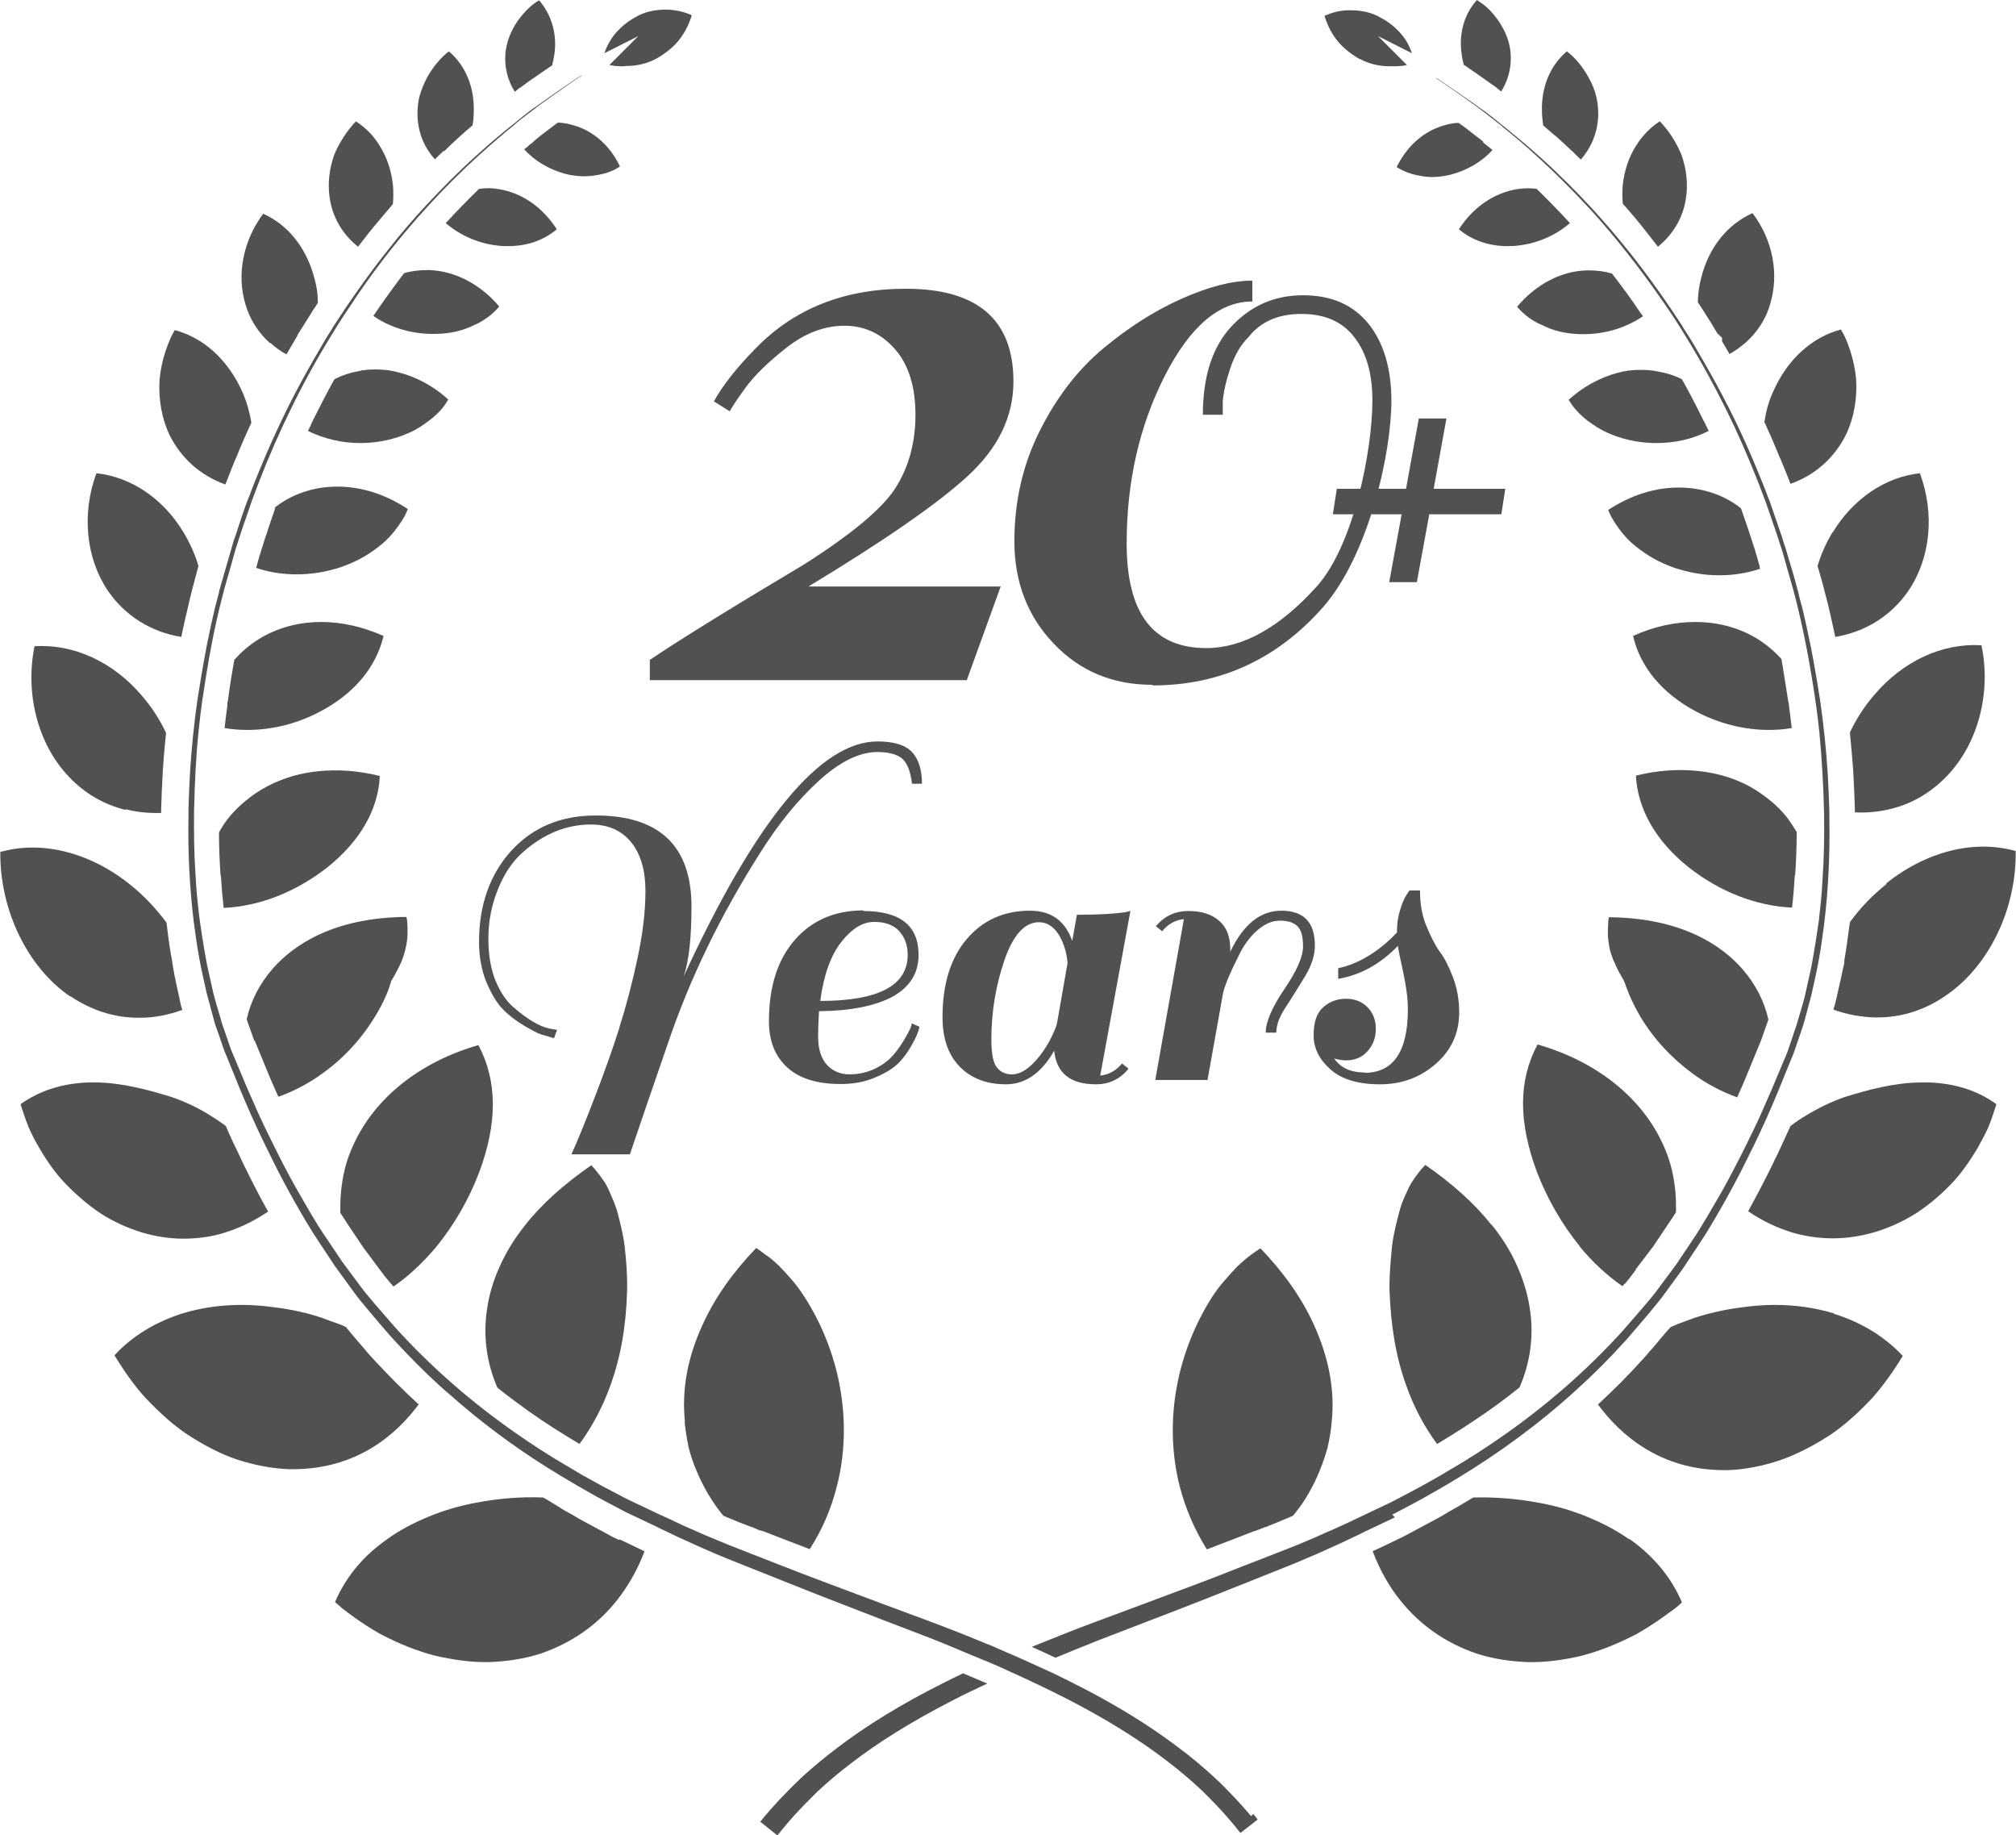 <?xml version="1.0" encoding="UTF-8"?><svg id="Layer_2" xmlns="http://www.w3.org/2000/svg" viewBox="0 0 64.81 58.98"><defs><style>.cls-1,.cls-2{fill:#515151;}.cls-2{stroke:#515151;stroke-miterlimit:10;stroke-width:.5px;}</style></defs><g id="shipping"><g><path class="cls-1" d="M47.07,2.09c.29,.2,.64,.44,1.03,.72,0,0,.01,0,.02,.02l.03,.02,.02,.02s.06,.05,.09,.07c.24-.38,.34-.81,.3-1.26-.03-.35-.17-.69-.4-1.03-.11-.15-.23-.3-.38-.43-.08-.07-.18-.14-.3-.22-.41,.45-.59,1.09-.49,1.74,.01,.12,.04,.23,.07,.35Z"/><path class="cls-1" d="M50,4.36c.19,.17,.36,.33,.53,.49h.01c.09,.1,.19,.19,.28,.28,.27-.31,.54-.78,.56-1.43,0-.23-.02-.44-.07-.62-.05-.2-.13-.4-.24-.59-.19-.34-.42-.63-.7-.84-.53,.45-.82,1.14-.8,1.91,0,.16,.02,.32,.04,.47,.14,.12,.26,.23,.38,.33Z"/><path class="cls-1" d="M52.95,7.48l.03,.04c.11,.14,.22,.28,.32,.41,.49-.4,.81-.94,.9-1.56,.07-.45,.02-.94-.15-1.41-.16-.38-.39-.75-.69-1.06-.3,.19-.55,.45-.75,.76-.24,.37-.39,.81-.44,1.27-.02,.21-.02,.42,0,.62,.27,.3,.53,.61,.77,.92Z"/><path class="cls-1" d="M54.79,10.03c.04,.07,.09,.14,.13,.21,.08,.12,.18,.29,.28,.46l.16,.16v.11c.08,.13,.16,.27,.24,.41,.19-.11,.36-.23,.52-.37,.38-.34,.66-.77,.79-1.25,.29-.96,.08-2.05-.57-2.91-.81,.36-1.41,1.11-1.65,2.08-.07,.25-.1,.52-.11,.78,.05,.08,.1,.15,.15,.23l.05,.08Z"/><path class="cls-1" d="M56.73,13.58c.17,.37,.33,.74,.48,1.11,0,.02,.02,.04,.03,.06l.04,.1c.09,.21,.18,.44,.28,.7,.8-.28,1.43-.85,1.8-1.61,.24-.52,.35-1.13,.31-1.76-.03-.3-.09-.61-.19-.91-.05-.15-.1-.3-.17-.44-.04-.08-.08-.16-.13-.24-.45,.12-.87,.35-1.23,.67-.4,.35-.73,.82-.97,1.38-.13,.29-.21,.6-.26,.93Z"/><path class="cls-1" d="M58.91,17.11c-.21,.35-.37,.71-.48,1.08,.04,.14,.09,.3,.13,.45,.03,.1,.06,.22,.09,.34l.13,.5c.08,.34,.15,.67,.22,.99,.97-.16,1.8-.68,2.35-1.48,.72-1.06,.85-2.49,.37-3.78-1.11,.12-2.15,.82-2.8,1.9Z"/><path class="cls-1" d="M60.24,22.35c-.31,.36-.57,.77-.77,1.19,.04,.42,.08,.85,.11,1.27v.03c.02,.37,.04,.76,.05,1.18,0,.03,0,.06,0,.09,.39,.02,.78-.02,1.15-.11,.7-.17,1.3-.53,1.81-1.06,1-1.04,1.43-2.67,1.11-4.2-1.27-.08-2.54,.52-3.45,1.6Z"/><path class="cls-1" d="M60.65,28.41c-.45,.36-.85,.77-1.18,1.23h0s-.01,.09-.02,.14c-.05,.39-.1,.75-.16,1.1v.07c-.06,.24-.1,.49-.16,.72l-.1,.45c-.03,.13-.06,.23-.09,.33,.45,.16,.9,.24,1.34,.25,.02,0,.05,0,.07,0,.78,0,1.52-.23,2.2-.7,1.39-.94,2.28-2.79,2.25-4.65-.34-.09-.69-.14-1.04-.14-1.06,0-2.17,.42-3.12,1.18Z"/><path class="cls-1" d="M61.77,34.79c-.85,0-1.73,.24-2.47,.47-.43,.15-.84,.35-1.22,.58-.19,.11-.36,.23-.52,.35-.14,.3-.27,.6-.41,.89-.02,.05-.05,.1-.07,.14l-.03,.06-.05,.11c-.2,.41-.45,.9-.72,1.39h0c-.03,.05-.05,.1-.08,.15,.45,.31,.94,.54,1.44,.69,.42,.12,.85,.18,1.28,.18h0c.45,0,.91-.07,1.35-.2,.47-.14,.92-.35,1.32-.6,.4-.26,.77-.57,1.12-.93,.31-.32,.57-.68,.87-1.18,.13-.23,.24-.44,.34-.66,.1-.24,.18-.49,.26-.74-.6-.44-1.33-.67-2.17-.7-.07,0-.14,0-.21,0Z"/><path class="cls-1" d="M58.95,42.21c-.6-.18-1.24-.27-1.9-.27-.35,0-.71,.03-1.07,.08-.55,.07-1.06,.19-1.52,.34-.11,.04-.22,.08-.35,.13h0c-.12,.04-.24,.09-.35,.14-.02,0-.04,.02-.06,.03-.03,.03-.05,.06-.08,.09l-.02,.02c-.11,.13-.22,.25-.32,.38-.09,.11-.19,.22-.28,.32h0c-.06,.08-.13,.15-.2,.23-.46,.51-.94,.99-1.43,1.44,.74,1,2.02,2.11,4.06,2.11h0s.09,0,.13,0c.54-.02,1.1-.13,1.67-.32,.51-.18,1.03-.44,1.59-.8,.45-.3,.9-.7,1.38-1.21,.34-.39,.66-.83,.97-1.34-.58-.62-1.33-1.08-2.2-1.35Z"/><path class="cls-1" d="M52.37,49.47c-.37-.26-.79-.49-1.32-.71-.48-.2-.99-.35-1.52-.45-.73-.14-1.46-.2-2.17-.18,0,0,0,0,0,0-.03,.02-.07,.04-.1,.06l-.37,.22c-.1,.06-.19,.11-.28,.16h-.01s-.07,.05-.11,.07l-.15,.09-.24,.13-.99,.53-.21,.1c-.25,.12-.49,.24-.74,.35-.01,0-.02,.01-.03,.02,.22,.58,.51,1.11,.89,1.58,.63,.79,1.46,1.37,2.46,1.71,.5,.16,1.06,.25,1.65,.27,.5,.01,1.07-.05,1.74-.21,.56-.15,1.14-.38,1.74-.69,.28-.16,.56-.34,.83-.53,.13-.1,.27-.19,.4-.29,.08-.06,.16-.13,.23-.2-.34-.8-.91-1.49-1.69-2.04Z"/><path class="cls-1" d="M47.68,4.55c-.09-.07-.17-.14-.26-.2h0c-.17-.14-.34-.27-.53-.4-.17,0-.34,.04-.5,.09-.64,.19-1.17,.67-1.49,1.33,.2,.13,.44,.22,.69,.27h.01c.14,.03,.29,.05,.44,.05h0c.2,0,.4-.03,.61-.08,.52-.14,.99-.41,1.33-.79-.07-.06-.14-.11-.2-.16l-.1-.08Z"/><path class="cls-1" d="M49.4,6.07c-.22-.03-.43-.02-.64,.01-.75,.13-1.41,.59-1.86,1.29,.42,.35,.96,.54,1.55,.54h0c.12,0,.24,0,.37-.02,.61-.07,1.2-.33,1.65-.72-.35-.38-.71-.75-1.07-1.1Z"/><path class="cls-1" d="M52.81,10.15s-.06-.08-.09-.12h0c-.28-.42-.58-.83-.9-1.24-.24-.07-.49-.1-.75-.1h-.03c-.83,.01-1.66,.44-2.27,1.17,.22,.25,.47,.44,.76,.57h.01c.37,.2,.8,.3,1.28,.31,.03,0,.06,0,.09,0,.69,0,1.35-.2,1.9-.57,0,0,0,0,0,0h0Z"/><path class="cls-1" d="M54.77,13.53c-.22-.45-.45-.9-.7-1.34-.25-.13-.53-.21-.82-.26h-.02s-.06-.01-.09-.02c-.26-.03-.53-.03-.79,0-.26,.04-.51,.11-.76,.21-.42,.17-.81,.41-1.16,.73,.08,.13,.16,.25,.26,.35,.13,.15,.29,.29,.5,.43,.18,.13,.4,.25,.63,.34,.22,.09,.47,.16,.74,.21,.23,.04,.46,.06,.69,.06,.6,0,1.17-.13,1.68-.39-.05-.1-.1-.21-.15-.31h0Z"/><path class="cls-1" d="M56.56,18.17c-.03-.11-.06-.21-.09-.32,0-.02-.01-.04-.02-.06-.01-.04-.02-.07-.03-.11l-.19-.58s-.03-.1-.05-.15c-.06-.17-.12-.35-.2-.58l-.02-.04c-.32-.25-.68-.43-1.05-.53-.31-.09-.63-.13-.95-.13-.77,0-1.54,.25-2.26,.72,.06,.16,.14,.3,.24,.45,.12,.18,.28,.39,.47,.57,.38,.34,.79,.6,1.26,.78,.05,.02,.11,.04,.16,.06,.48,.16,.96,.24,1.45,.24h0c.45,0,.89-.07,1.3-.21,0-.01,0-.03-.01-.04v-.05Z"/><path class="cls-1" d="M57.27,21.18c-.32-.35-.69-.63-1.11-.83-.51-.24-1.07-.36-1.66-.36-.66,0-1.35,.15-2,.45,.23,1,.93,1.84,2.01,2.42,.73,.39,1.55,.6,2.36,.6,.25,0,.49-.02,.73-.06-.03-.28-.06-.51-.09-.73v-.02s0-.04-.01-.06l-.02-.08v-.02c-.07-.45-.14-.89-.21-1.31Z"/><path class="cls-1" d="M57.71,28.14h0c.03-.44,.05-.91,.05-1.4-.09-.15-.19-.3-.29-.44-.21-.27-.48-.53-.81-.76-.57-.42-1.29-.68-2.07-.76-.64-.07-1.32-.02-2,.15,.06,1.08,.64,2.1,1.69,2.94,1,.79,2.18,1.25,3.33,1.3,.04-.34,.07-.69,.09-1.04Z"/><path class="cls-1" d="M55.85,35.26c.09-.2,.19-.42,.29-.67l.47-1.14,.18-.51c.02-.06,.04-.11,.06-.17-.13-.59-.42-1.15-.84-1.63-.66-.75-1.94-1.64-4.29-1.66-.01,.06-.02,.11-.02,.17,0,.06,0,.13-.01,.19v.02c0,.05,0,.11,0,.18,0,.1,.02,.22,.04,.36,.02,.12,.05,.24,.1,.36,.02,.07,.05,.14,.08,.19,.02,.06,.05,.12,.08,.18,.04,.08,.09,.17,.14,.26,.03,.04,.05,.09,.08,.14v.02s.02,.03,.02,.03c.12,.36,.29,.73,.5,1.09,.44,.73,1.01,1.34,1.69,1.84,.45,.33,.93,.58,1.43,.76Z"/><path class="cls-1" d="M50.79,40.07c.42,.51,.88,.93,1.37,1.27,.02-.03,.04-.05,.07-.08h.01c.13-.16,.25-.31,.35-.45v-.02s.55-.72,.55-.72l.51-.76c.07-.1,.14-.21,.23-.35,0-.06,0-.11,0-.16,0-.23-.01-.46-.04-.68-.06-.48-.18-.91-.37-1.32-.68-1.52-2.15-2.69-4.04-3.23-.62,1.15-.62,2.49-.02,4.1,.34,.88,.81,1.69,1.38,2.39Z"/><path class="cls-1" d="M47.95,39.37c-.54-.68-1.25-1.32-2.13-1.93-.17,.17-.3,.36-.43,.55-.08,.13-.15,.28-.21,.42h0c-.07,.15-.13,.3-.18,.48-.1,.38-.2,.75-.25,1.17-.04,.43-.09,.91-.08,1.41,.04,1.15,.21,2.15,.53,3.04,.25,.71,.59,1.35,1,1.9,.55-.33,1.08-.67,1.57-1.01,.36-.25,.72-.52,1.08-.81,.34-.78,.46-1.63,.34-2.46-.06-.47-.2-.96-.43-1.47-.2-.45-.47-.88-.8-1.29Z"/><path class="cls-1" d="M38.79,49.8c.5-.19,1.01-.39,1.53-.59h.03s.03-.02,.04-.02c.09-.03,.18-.07,.28-.11h.03c.12-.06,.24-.1,.36-.15,.16-.07,.33-.14,.5-.21,.02-.02,.04-.04,.06-.07,.33-.4,.59-.86,.8-1.37,.12-.3,.2-.53,.26-.76,.06-.27,.11-.55,.13-.81,.11-1.02-.09-2.07-.57-3.13-.39-.86-.97-1.68-1.72-2.46-.09,.06-.18,.12-.29,.2h0c-.15,.11-.3,.24-.45,.38-.28,.3-.58,.62-.81,.98-.55,.86-.94,1.84-1.13,2.84-.21,1.1-.18,2.23,.09,3.27,.19,.72,.48,1.39,.87,2.01Z"/><path class="cls-1" d="M30.98,53.77c-.22,.11-.44,.21-.65,.32-1.36,.68-2.5,1.39-3.38,2.06-.44,.33-.82,.65-1.14,.94-.32,.3-.57,.56-.78,.78-.2,.22-.35,.39-.45,.51-.07,.09-.12,.15-.14,.17h0s.55,.44,.55,.44c0,0,.05-.06,.14-.17,.09-.11,.23-.28,.42-.49,.19-.21,.44-.46,.72-.74,.3-.28,.66-.59,1.08-.91,.84-.65,1.93-1.34,3.26-2.02,.36-.19,.74-.37,1.13-.55-.11-.05-.22-.09-.33-.14-.15-.06-.3-.13-.45-.19Z"/><path class="cls-1" d="M44.76,48.68l.19-.1,.38-.2,.39-.21,.23-.13h0s0,0,0,0l.14-.08c.13-.07,.25-.14,.38-.22l.37-.22c1.34-.81,2.66-1.77,3.87-2.88,0,0,0,0,0,0,.52-.47,1.02-.97,1.49-1.49,0,0,0,0,0,0,.06-.06,.12-.13,.17-.19,.2-.23,.4-.47,.6-.7,.18-.23,.4-.47,.58-.73l.54-.74,.51-.77c.29-.43,.55-.88,.8-1.32,0,0,0,0,0,0,.05-.09,.1-.18,.15-.27,.25-.45,.48-.9,.7-1.35h0s0,0,0,0c.05-.1,.1-.2,.15-.3,.27-.56,.52-1.12,.76-1.7l.35-.86,.09-.22,.05-.12,.04-.11,.15-.44c.05-.15,.1-.28,.15-.45l.12-.44s0,0,0-.01h0c.04-.15,.08-.28,.12-.44l.1-.45c.05-.23,.1-.46,.14-.69h0c.07-.38,.12-.75,.17-1.13,.14-1.14,.19-2.28,.17-3.4,0,0,0,0,0,0,0-.08,0-.15,0-.23-.01-.39-.03-.79-.05-1.18,0,0,0,0,0,0h0c-.05-.8-.13-1.58-.24-2.35-.09-.59-.19-1.17-.3-1.74,0,0,0,0,0,0-.08-.4-.17-.81-.26-1.2,0,0,0,0,0,0,0,0,0,0,0,0h0s-.11-.41-.11-.41c-.02-.11-.05-.21-.08-.32-.11-.44-.25-.85-.37-1.28-.04-.11-.08-.22-.11-.34-.14-.4-.27-.8-.41-1.19,0-.01-.01-.03-.02-.04h0c-.12-.33-.25-.65-.38-.96,0,0,0,0,0,0h0s0,0,0,0c0,0,0,0,0,0-.45-1.1-.96-2.13-1.5-3.09h0c-.14-.25-.28-.49-.42-.73,0,0,0,0,0,0,0,0,0,0,0,0,0,0,0,0,0,0-.1-.18-.21-.35-.32-.53-.06-.09-.12-.18-.17-.27-.42-.65-.85-1.26-1.28-1.83h0c-.14-.19-.28-.36-.42-.54h0s0,0,0,0c0,0,0,0,0,0h0c-.39-.49-.79-.95-1.18-1.38-.26-.28-.52-.55-.77-.8,0,0,0,0,0,0-.14-.13-.28-.27-.41-.4,0,0,0,0,0,0t0,0c-.17-.16-.34-.32-.51-.47-.41-.37-.8-.69-1.16-.98-.02-.02-.04-.03-.05-.04-.11-.09-.21-.17-.31-.25,0,0,0,0,0,0-.1-.08-.21-.16-.3-.23,0,0,0,0-.01,0,0,0,0,0,0,0-.54-.4-1.01-.7-1.35-.94-.05-.03-.09-.06-.14-.08h-.02s.1,.06,.15,.09c.4,.28,.98,.66,1.65,1.19,.09,.07,.18,.14,.28,.22,.03,.02,.06,.05,.09,.08,.36,.28,.74,.61,1.13,.97,.54,.49,1.11,1.06,1.7,1.7,.75,.83,1.52,1.79,2.27,2.88,.03,.05,.07,.09,.1,.14,.18,.26,.35,.52,.52,.79,.05,.08,.09,.15,.14,.23,.47,.76,.92,1.58,1.35,2.45,.08,.16,.15,.32,.23,.48,0,0,0,0,0,0,.36,.78,.7,1.59,1.01,2.44,.07,.2,.14,.4,.21,.61,.01,.05,.03,.09,.05,.14,.04,.11,.07,.22,.11,.33,.03,.09,.06,.18,.09,.28h0c.02,.06,.04,.12,.06,.18,.05,.19,.11,.38,.16,.57h0c.06,.21,.12,.42,.18,.63,.01,.04,.02,.07,.03,.11,0,.03,.01,.06,.02,.08l.05,.19c.26,1.04,.46,2.11,.62,3.21h0s.01,.09,.02,.13c.04,.3,.08,.61,.11,.91h0c.08,.85,.13,1.72,.15,2.59,.01,.71,0,1.42-.05,2.13h0c-.02,.41-.06,.82-.11,1.23,0,.08-.02,.15-.03,.23-.04,.3-.09,.6-.14,.9l-.08,.45-.1,.45-.1,.45c-.03,.14-.08,.29-.12,.44l-.13,.44c-.03,.13-.1,.28-.14,.43l-.15,.44-.04,.11-.04,.1-.09,.21-.13,.31-.23,.55c-.12,.27-.24,.55-.36,.82-.13,.29-.27,.57-.41,.86-.27,.55-.56,1.11-.85,1.63-.32,.54-.61,1.07-.95,1.57l-.51,.76-.03,.04h0l-.52,.7c-.17,.24-.36,.45-.56,.69h0s-.01,0-.01,.01c-.2,.23-.39,.45-.59,.68-1.18,1.3-2.48,2.42-3.87,3.39h0c-.53,.37-1.07,.72-1.62,1.04l-.12,.07h0s-.25,.15-.25,.15c-.12,.07-.25,.14-.37,.21l-.38,.21-.17,.09-.19,.1-.38,.2-.18,.09-.19,.09c-.25,.12-.51,.24-.76,.36-.25,.12-.5,.24-.75,.35-.25,.11-.5,.22-.75,.33-.25,.11-.5,.21-.75,.31-.24,.09-.46,.18-.69,.27h0s-.04,.01-.05,.02c-.54,.21-1.07,.41-1.59,.62h0c-.44,.17-.87,.33-1.3,.49-.94,.35-1.84,.69-2.71,1.01-.67,.25-1.31,.51-1.93,.76,.1,.05,.21,.09,.31,.14,.15,.07,.3,.14,.45,.21,.45-.19,.91-.37,1.38-.56,.86-.33,1.77-.68,2.7-1.04,.94-.36,1.89-.75,2.88-1.14,.25-.1,.5-.2,.75-.3,.25-.11,.5-.21,.75-.32,.25-.11,.5-.23,.75-.34,.2-.09,.39-.19,.59-.28h0c.05-.03,.11-.05,.16-.08,.25-.12,.51-.24,.76-.36l.19-.09Z"/><path class="cls-1" d="M43.71,1.89c.29,.16,.62,.24,.97,.24h.01s.07,0,.11,0c.08,0,.16,0,.24-.01,.06,0,.13-.02,.19-.03l-.57-.57-.36-.36h0s1.09,.55,1.09,.55c-.05-.15-.12-.3-.21-.44-.07-.1-.14-.19-.22-.27h0c-.17-.18-.36-.32-.57-.43h0c-.27-.16-.6-.24-.96-.24-.02,0-.05,0-.07,0-.27,0-.54,.07-.78,.18,.08,.27,.2,.51,.36,.73,.18,.25,.43,.46,.77,.66Z"/><path class="cls-1" d="M16.64,2.87l.06-.04s.01,0,.02-.01c.39-.29,.74-.52,1.03-.72,.03-.11,.05-.23,.07-.34,.1-.66-.09-1.29-.49-1.75-.12,.07-.21,.14-.3,.22-.14,.13-.27,.28-.38,.43-.23,.33-.36,.68-.4,1.03-.04,.45,.06,.88,.3,1.26,.03-.02,.06-.05,.09-.07Z"/><path class="cls-1" d="M14.27,4.86h.01c.16-.16,.33-.32,.53-.5,.11-.1,.24-.21,.38-.33,.03-.15,.04-.31,.04-.47,.02-.77-.27-1.46-.8-1.91-.27,.21-.51,.5-.7,.84-.1,.19-.18,.39-.24,.59-.05,.18-.07,.39-.07,.62,.02,.65,.28,1.11,.56,1.42,.09-.09,.19-.18,.28-.27Z"/><path class="cls-1" d="M11.51,7.93c.1-.13,.21-.27,.32-.41l.03-.04c.25-.31,.51-.61,.77-.92,.02-.21,.02-.42,0-.63-.05-.46-.2-.9-.44-1.27-.19-.31-.45-.57-.75-.76-.29,.31-.53,.68-.69,1.06-.17,.47-.22,.96-.15,1.41,.09,.61,.41,1.16,.9,1.55Z"/><path class="cls-1" d="M8.69,11.02c.16,.14,.33,.27,.52,.37,.13-.22,.24-.42,.35-.6v-.02c.12-.19,.24-.38,.33-.52,.04-.07,.09-.14,.13-.21l.05-.08c.05-.07,.1-.15,.15-.23,0-.27-.04-.53-.11-.78-.25-.97-.84-1.72-1.65-2.08-.64,.86-.86,1.95-.57,2.91,.14,.48,.41,.91,.79,1.25Z"/><path class="cls-1" d="M7.25,15.56c.1-.26,.19-.49,.28-.71l.04-.09s.02-.05,.03-.07c.15-.37,.31-.74,.48-1.1-.05-.33-.14-.64-.26-.93-.24-.56-.57-1.02-.97-1.38-.36-.32-.78-.55-1.23-.67-.05,.08-.09,.16-.13,.24-.06,.14-.12,.29-.17,.44-.1,.3-.16,.6-.19,.91-.04,.63,.07,1.24,.31,1.76,.37,.76,1,1.32,1.8,1.61Z"/><path class="cls-1" d="M5.83,20.47c.06-.32,.14-.65,.22-.99h0s.07-.3,.07-.3h0s.05-.2,.05-.2c.03-.12,.06-.23,.09-.34,.04-.15,.08-.3,.12-.45-.11-.37-.27-.73-.48-1.08-.65-1.08-1.68-1.78-2.8-1.9-.48,1.29-.34,2.73,.37,3.78,.55,.8,1.38,1.32,2.35,1.48Z"/><path class="cls-1" d="M4.04,26.01c.31,.08,.63,.12,.96,.12h0c.06,0,.12,0,.18,0,0-.03,0-.06,0-.09,.01-.42,.03-.81,.05-1.18v-.03c.03-.43,.06-.85,.11-1.27-.2-.43-.46-.83-.77-1.19-.92-1.09-2.19-1.68-3.46-1.6-.31,1.53,.11,3.16,1.11,4.2,.5,.53,1.11,.88,1.81,1.06Z"/><path class="cls-1" d="M2.25,32.01c.68,.46,1.42,.7,2.2,.7h0s.05,0,.07,0c.44,0,.89-.09,1.34-.25-.03-.1-.06-.2-.08-.32h0s-.1-.46-.1-.46c-.05-.23-.1-.47-.14-.72v-.04c-.07-.35-.12-.72-.17-1.13,0-.05-.01-.09-.02-.14-.34-.46-.73-.87-1.18-1.23-.95-.76-2.06-1.18-3.12-1.18-.36,0-.7,.05-1.04,.14-.02,1.86,.87,3.71,2.25,4.65Z"/><path class="cls-1" d="M7.18,39.63c.5-.15,.98-.38,1.44-.69-.03-.05-.05-.1-.08-.14h0c-.28-.51-.52-.99-.72-1.4l-.08-.17s-.05-.1-.07-.15c-.14-.28-.28-.58-.41-.89-.16-.12-.34-.24-.52-.35-.38-.24-.79-.43-1.22-.58-.74-.23-1.62-.47-2.47-.47-.07,0-.14,0-.21,0-.85,.03-1.58,.27-2.18,.7,.08,.25,.16,.49,.26,.74,.1,.22,.2,.43,.34,.66,.29,.5,.56,.86,.87,1.18,.35,.36,.73,.68,1.12,.94,.39,.25,.85,.46,1.31,.6,.86,.26,1.77,.27,2.63,.02Z"/><path class="cls-1" d="M13.45,45.13c-.49-.45-.97-.93-1.44-1.44-.07-.07-.13-.15-.19-.21h0c-.1-.12-.19-.23-.28-.33-.11-.13-.22-.25-.32-.38l-.02-.02s-.05-.06-.08-.1c-.02,0-.04-.02-.06-.03-.11-.05-.23-.09-.35-.13h0c-.13-.05-.24-.09-.35-.13-.46-.16-.97-.27-1.51-.34-.36-.05-.72-.08-1.07-.08-.67,0-1.31,.09-1.9,.27-.87,.27-1.63,.73-2.2,1.35,.31,.51,.63,.96,.97,1.34,.48,.51,.93,.91,1.38,1.21,.56,.36,1.08,.63,1.59,.8,.56,.18,1.13,.29,1.67,.31,.04,0,.08,0,.13,0,2.04,0,3.32-1.1,4.06-2.11Z"/><path class="cls-1" d="M19.89,49.49l-.21-.1-.2-.11-.78-.42-.38-.22s-.08-.04-.11-.06h0c-.09-.05-.18-.1-.28-.17l-.36-.22s-.07-.04-.11-.06h0c-.71-.03-1.44,.03-2.17,.17-.53,.1-1.04,.25-1.52,.45-.53,.22-.95,.45-1.31,.71-.24,.17-.45,.34-.63,.51-.47,.45-.82,.96-1.06,1.52,.08,.07,.16,.14,.23,.2,.11,.09,.25,.19,.4,.3,.25,.18,.53,.36,.83,.53,.59,.31,1.17,.54,1.74,.69,.61,.14,1.14,.21,1.62,.21h0s.09,0,.13,0c.59-.02,1.15-.11,1.65-.27,1-.34,1.83-.92,2.46-1.71,.37-.47,.67-1,.89-1.58-.01,0-.02-.01-.04-.02-.25-.12-.5-.24-.75-.36Z"/><path class="cls-1" d="M17.92,3.95c-.19,.14-.36,.27-.53,.4h0c-.09,.07-.17,.14-.25,.21h0s-.05,.05-.08,.07h-.01c-.06,.06-.13,.12-.2,.17,.35,.38,.81,.65,1.33,.79,.36,.09,.71,.1,1.05,.03h.01c.26-.05,.49-.13,.69-.27-.31-.66-.85-1.14-1.48-1.32-.16-.05-.33-.08-.5-.09Z"/><path class="cls-1" d="M16.35,7.91c.6,0,1.13-.19,1.55-.54-.45-.7-1.11-1.17-1.86-1.29-.21-.04-.43-.04-.64-.01-.36,.35-.72,.72-1.07,1.1,.45,.39,1.04,.65,1.64,.72,.13,.02,.25,.02,.37,.02Z"/><path class="cls-1" d="M13.74,8.68c-.26,0-.52,.03-.75,.1-.31,.41-.61,.82-.89,1.23h0c-.03,.05-.06,.09-.09,.13h0s0,.01,0,.02c.57,.39,1.28,.59,1.99,.57,.48,0,.91-.11,1.28-.3h.01c.29-.14,.55-.33,.76-.58-.61-.72-1.44-1.15-2.27-1.17h-.03Z"/><path class="cls-1" d="M11.59,11.92h-.02c-.29,.05-.57,.14-.82,.27-.25,.45-.48,.9-.7,1.34h0c-.05,.12-.1,.22-.15,.32,.51,.25,1.09,.39,1.68,.39h0c.23,0,.46-.02,.69-.06,.27-.05,.52-.12,.74-.21,.24-.09,.45-.21,.63-.34,.22-.15,.38-.29,.51-.43,.1-.11,.18-.22,.26-.36-.35-.32-.74-.56-1.16-.73-.25-.1-.51-.17-.77-.21-.26-.03-.53-.04-.8,0-.03,0-.06,0-.08,.01Z"/><path class="cls-1" d="M8.84,16.36c-.08,.22-.14,.41-.2,.58-.02,.06-.04,.11-.05,.16-.01,.04-.03,.09-.05,.14l-.14,.44s-.02,.07-.03,.1c0,.02-.01,.04-.02,.06-.03,.11-.06,.21-.09,.32,0,.03-.02,.06-.03,.09,.41,.14,.85,.21,1.3,.21,.49,0,.98-.08,1.45-.24,.06-.02,.11-.04,.16-.06,.47-.18,.88-.44,1.26-.78,.19-.18,.35-.39,.47-.57,.1-.14,.18-.29,.24-.45-.71-.47-1.49-.72-2.26-.72-.32,0-.64,.04-.95,.13-.38,.11-.73,.28-1.05,.53,0,.01-.01,.03-.02,.04Z"/><path class="cls-1" d="M7.54,21.18c-.08,.42-.15,.86-.21,1.31v.02l-.02,.08s0,.04,0,.06v.03c-.03,.21-.06,.44-.09,.72,.24,.04,.48,.06,.73,.06,.82,0,1.63-.21,2.36-.6,1.09-.58,1.78-1.42,2.02-2.42-.65-.29-1.34-.45-2-.45-.59,0-1.15,.12-1.66,.36-.42,.2-.8,.48-1.11,.83Z"/><path class="cls-1" d="M7.1,28.13h0c.02,.35,.05,.7,.09,1.05,1.15-.05,2.32-.51,3.33-1.3,1.05-.84,1.64-1.85,1.69-2.94-.68-.17-1.36-.22-2-.15-.78,.08-1.49,.35-2.07,.76-.33,.24-.6,.49-.81,.76-.11,.14-.2,.28-.29,.44,0,.48,.02,.95,.05,1.39Z"/><path class="cls-1" d="M8.19,33.45l.47,1.14c.1,.24,.2,.46,.29,.66,.5-.18,.98-.43,1.43-.76,.68-.49,1.25-1.11,1.69-1.84,.22-.36,.39-.72,.5-1.09v-.03s.02-.02,.02-.02c.03-.05,.05-.09,.08-.14,.06-.1,.1-.18,.14-.26,.03-.06,.06-.13,.09-.19,.02-.05,.05-.12,.07-.19,.04-.12,.07-.24,.09-.35,.03-.14,.04-.27,.04-.37,0-.06,0-.12,0-.17h0c0-.08,0-.14-.01-.2,0-.06-.01-.12-.03-.17-2.35,.02-3.63,.91-4.29,1.66-.42,.48-.71,1.04-.84,1.63,.02,.05,.04,.11,.06,.17l.18,.51Z"/><path class="cls-1" d="M11.16,39.32h0s.51,.76,.51,.76l.02,.03,.53,.71c.1,.14,.22,.29,.35,.44,.03,.03,.05,.06,.08,.09,.49-.34,.95-.77,1.37-1.27,.57-.7,1.04-1.5,1.38-2.39,.6-1.6,.59-2.95-.02-4.1-1.89,.54-3.35,1.71-4.03,3.23-.19,.41-.31,.84-.37,1.33-.03,.22-.04,.45-.04,.68,0,.05,0,.09,0,.15,.09,.14,.16,.24,.22,.34Z"/><path class="cls-1" d="M17.06,45.4c.49,.35,1.02,.68,1.57,1.01h0c.41-.56,.75-1.2,1-1.9,.32-.89,.5-1.88,.53-3.04,.01-.51-.03-.98-.08-1.42-.05-.41-.15-.78-.25-1.16-.06-.18-.12-.33-.18-.46h0c-.06-.15-.13-.3-.21-.43-.13-.19-.27-.38-.43-.55-.88,.61-1.6,1.25-2.13,1.93-.33,.41-.6,.85-.8,1.29-.23,.5-.37,.99-.43,1.46-.12,.84,0,1.69,.34,2.47,.36,.29,.73,.56,1.08,.81Z"/><path class="cls-1" d="M22.01,45.71c.03,.27,.07,.54,.13,.82,.06,.23,.13,.46,.26,.76,.21,.5,.48,.96,.8,1.36,.02,.02,.04,.05,.06,.07,.17,.07,.34,.14,.51,.21,.13,.05,.26,.1,.39,.15h.02c.09,.04,.17,.08,.26,.11,0,0,.02,0,.03,.01h0s.03,0,.03,0c.52,.2,1.03,.4,1.53,.59,.4-.62,.69-1.29,.87-2.01,.27-1.03,.3-2.16,.09-3.27-.19-1-.58-1.98-1.13-2.83-.23-.37-.52-.69-.81-.99-.15-.14-.29-.27-.45-.37h0c-.1-.08-.2-.15-.29-.21-.75,.78-1.33,1.6-1.72,2.46-.49,1.06-.68,2.11-.57,3.13Z"/><path class="cls-1" d="M40.22,58.37c-.1-.12-.25-.29-.45-.51-.21-.22-.45-.48-.78-.78-.32-.29-.69-.61-1.14-.94-.88-.67-2.02-1.38-3.38-2.06-.21-.11-.43-.21-.65-.32-.11-.05-.22-.1-.33-.15-.11-.05-.22-.1-.33-.15,0,0,0,0,0,0-.25-.11-.5-.23-.77-.34-.11-.05-.23-.1-.34-.15-.11-.05-.23-.1-.34-.14-.62-.26-1.26-.51-1.93-.76-.87-.32-1.78-.66-2.71-1.01-.42-.16-.86-.32-1.3-.49-.52-.2-1.05-.41-1.59-.62-.02,0-.04-.01-.05-.02h0c-.23-.09-.46-.18-.69-.27-.25-.1-.5-.21-.75-.31-.25-.11-.5-.22-.75-.33-.25-.12-.5-.24-.75-.35-.25-.12-.51-.24-.76-.36l-.19-.09-.18-.09-.38-.2-.19-.1-.17-.09-.38-.21c-.12-.07-.26-.14-.37-.21l-.25-.15h0s-.12-.07-.12-.07c-.55-.32-1.09-.67-1.62-1.04h0c-1.39-.97-2.69-2.09-3.87-3.39-.2-.23-.39-.45-.59-.68,0,0,0,0-.01-.01h0c-.2-.24-.39-.45-.56-.69l-.52-.7h0l-.03-.04-.51-.76c-.34-.49-.64-1.03-.95-1.57-.3-.52-.58-1.08-.85-1.63-.14-.28-.28-.57-.41-.86h0c-.12-.27-.24-.55-.36-.82l-.23-.55-.13-.31-.09-.21-.04-.1-.04-.11-.15-.44c-.05-.14-.11-.3-.14-.43l-.13-.44c-.04-.15-.09-.3-.12-.44l-.1-.45-.1-.45-.08-.45c-.05-.3-.1-.6-.14-.9-.01-.08-.02-.15-.03-.23-.05-.41-.09-.82-.11-1.23h0c-.05-.71-.06-1.42-.05-2.13,.02-.87,.06-1.74,.15-2.59,.03-.31,.07-.61,.11-.91,0-.04,.01-.08,.02-.12h0s0,0,0,0c.16-1.1,.35-2.17,.62-3.21l.05-.19s.01-.06,.02-.08c.01-.04,.02-.07,.03-.11,.06-.21,.12-.42,.18-.63h0c.05-.19,.11-.38,.16-.57,.02-.06,.04-.12,.06-.18h0c.03-.09,.06-.18,.09-.28,.04-.11,.07-.22,.11-.33,.02-.05,.03-.09,.05-.14,.07-.2,.14-.41,.21-.61,.31-.85,.65-1.67,1.01-2.44h0c.08-.16,.15-.32,.23-.48,.42-.87,.88-1.69,1.35-2.45,.05-.08,.09-.15,.14-.23,.17-.27,.34-.53,.52-.79,0,0,0,0,0,0,0,0,0,0,0,0,.03-.05,.06-.09,.09-.14,.74-1.09,1.51-2.05,2.27-2.88,.58-.64,1.16-1.21,1.7-1.7,.4-.36,.78-.69,1.13-.97,.03-.03,.06-.05,.09-.08,.09-.08,.19-.15,.28-.22,.68-.53,1.25-.91,1.65-1.19,.05-.03,.1-.06,.15-.09h-.02s-.09,.05-.14,.08c-.34,.23-.8,.54-1.35,.94,0,0,0,0,0,0,0,0,0,0-.01,0-.1,.07-.2,.15-.3,.23,0,0,0,0,0,0-.1,.08-.21,.16-.31,.25-.02,.01-.04,.03-.05,.04-.36,.28-.75,.61-1.16,.98-.17,.15-.34,.31-.51,.47t0,0s0,0,0,0c-.13,.13-.27,.26-.41,.4,0,0,0,0,0,0-.25,.25-.51,.52-.77,.8-.39,.42-.79,.88-1.18,1.38h0s0,0,0,0c0,0,0,0,0,0h0c-.14,.18-.28,.35-.42,.54-.43,.57-.86,1.18-1.28,1.83-.06,.09-.12,.18-.17,.27-.11,.17-.22,.35-.32,.53,0,0,0,0,0,0,0,0,0,0,0,0,0,0,0,0,0,0-.14,.24-.28,.48-.42,.73h0c-.54,.96-1.04,1.99-1.5,3.1,0,0,0,0,0,0,0,0,0,0,0,0h0s0,0,0,0c-.13,.31-.26,.63-.38,.96,0,0,0,0,0,0,0,.01-.01,.03-.02,.04-.15,.39-.28,.79-.41,1.19-.04,.11-.08,.22-.11,.34-.12,.43-.25,.85-.37,1.28-.03,.1-.06,.21-.08,.32l-.11,.41h0s0,0,0,0c0,0,0,0,0,0-.09,.39-.18,.79-.26,1.2,0,0,0,0,0,0-.11,.57-.21,1.16-.3,1.74-.11,.77-.19,1.55-.24,2.34h0s0,0,0,0c-.02,.39-.04,.78-.05,1.18,0,.08,0,.15,0,.23h0c-.02,1.12,.03,2.26,.17,3.4,.05,.38,.1,.75,.17,1.13h0c.04,.23,.09,.46,.14,.69l.1,.45c.04,.16,.08,.29,.12,.44h0s0,0,0,.01l.12,.44c.04,.17,.1,.3,.15,.45l.15,.44,.04,.11,.05,.12,.09,.22,.35,.86c.24,.58,.49,1.14,.76,1.7,.05,.1,.1,.2,.15,.3,0,0,0,0,0,0h0c.22,.46,.45,.91,.7,1.36,.05,.09,.1,.18,.15,.27,0,0,0,0,0,0,.25,.44,.51,.89,.8,1.32l.51,.77,.54,.74c.18,.26,.39,.5,.58,.73,.2,.24,.4,.47,.6,.7,.06,.07,.11,.13,.17,.19,0,0,0,0,0,0,.48,.52,.97,1.02,1.49,1.49h0c.1,.09,.2,.18,.31,.27,.1,.09,.21,.18,.31,.27,1.04,.89,2.14,1.67,3.26,2.34l.37,.22c.13,.08,.25,.14,.38,.22l.14,.08h0s.23,.13,.23,.13l.39,.21,.38,.2,.19,.1,.19,.09c.25,.12,.51,.24,.76,.36,.05,.03,.11,.05,.16,.08h0c.2,.09,.39,.19,.59,.28,.25,.11,.5,.23,.75,.34,.25,.11,.5,.22,.75,.32,.25,.1,.5,.2,.75,.3,.99,.39,1.94,.78,2.88,1.14,.93,.36,1.83,.71,2.7,1.04,.48,.18,.93,.37,1.38,.56,.11,.05,.22,.09,.34,.14,.11,.05,.22,.09,.34,.14,0,0,0,0,0,0,.26,.11,.52,.22,.77,.34,.11,.05,.22,.1,.33,.15,.11,.05,.22,.1,.32,.15,.39,.18,.77,.37,1.13,.55,1.33,.68,2.42,1.37,3.26,2.02,.42,.32,.78,.63,1.08,.91,.29,.28,.54,.54,.72,.74,.19,.21,.33,.38,.42,.49,.09,.12,.14,.17,.14,.17l.55-.43h0s-.06-.09-.14-.18Z"/><path class="cls-1" d="M20.51,1.17h0l-.58,.58-.34,.34c.06,.01,.13,.02,.19,.03,.13,.01,.24,.02,.35,0h.01c.35,0,.67-.08,.97-.24,.34-.2,.59-.41,.77-.66,.16-.22,.28-.47,.36-.73-.24-.11-.51-.17-.78-.18-.02,0-.04,0-.07,0-.36,0-.69,.08-.96,.24h0c-.18,.1-.35,.22-.49,.36l-.02,.02s-.04,.04-.06,.06h0c-.08,.08-.15,.17-.22,.28-.09,.14-.16,.29-.21,.44l1.09-.55h0Z"/><g><path class="cls-1" d="M20.89,21.85v-.64c.81-.55,2.46-1.58,4.96-3.07,1.54-.98,2.52-1.8,2.94-2.46s.64-1.45,.64-2.35-.22-1.61-.66-2.11c-.44-.5-.98-.75-1.62-.75s-1.26,.23-1.86,.7c-.6,.47-1.04,.9-1.33,1.3s-.45,.65-.5,.75l-.51-.32c.28-.51,.73-1.08,1.34-1.7,1.24-1.28,2.85-1.92,4.83-1.92,2.3,0,3.46,.99,3.46,2.98,0,1.13-.49,2.14-1.47,3.04-.98,.9-2.69,2.08-5.12,3.55h6.18l-1.09,3.01h-10.21Z"/><path class="cls-1" d="M37.05,22.01c-1.28,0-2.34-.44-3.18-1.33-.84-.88-1.26-1.98-1.26-3.28s.28-2.5,.83-3.58c.55-1.09,1.24-1.97,2.05-2.64,.81-.67,1.64-1.2,2.5-1.58,.85-.38,1.61-.58,2.27-.58v.67c-1.07,0-2,.8-2.82,2.4-.81,1.6-1.22,3.39-1.22,5.38,0,2.24,.85,3.36,2.56,3.36,1.17,0,2.36-.66,3.55-1.98,1.19-1.32,1.79-4.38,1.79-5.98,0-.85-.19-1.53-.58-2.03-.38-.5-.95-.75-1.7-.75s-1.31,.25-1.7,.74c-.26,.26-.45,.59-.59,1.01-.14,.42-.22,.77-.24,1.07v.42h-.64c0-1.24,.31-2.19,.93-2.85,.62-.66,1.38-.99,2.29-.99s1.6,.3,2.1,.91c.49,.61,.74,1.44,.74,2.48,0,1.71-.74,4.99-2.21,6.65-1.47,1.66-3.3,2.5-5.47,2.5Z"/><path class="cls-2" d="M48.05,16.28h-2.31l-.4,2.18h-.38l.4-2.18h-2.22l.05-.32h2.22l.41-2.26h.38l-.41,2.26h2.31l-.05,.32Z"/><path class="cls-1" d="M19.92,32.99c.21-.65,.4-1.38,.57-2.17,.17-.79,.26-1.52,.26-2.18s-.15-1.19-.46-1.57c-.31-.38-.74-.57-1.29-.57-.79,0-1.53,.3-2.2,.9-.34,.3-.6,.7-.8,1.2-.2,.5-.3,1.02-.3,1.56s.08,.99,.23,1.36c.15,.36,.34,.64,.55,.83,.46,.4,.85,.64,1.19,.71l.24,.04-.1,.27c-.16-.05-.29-.09-.4-.12-.11-.03-.3-.13-.57-.29-.27-.16-.5-.34-.69-.54-.19-.2-.36-.49-.52-.87-.15-.38-.23-.8-.23-1.27,0-1.2,.35-2.18,1.04-2.94,.7-.76,1.6-1.13,2.71-1.13,2.05,0,3.08,.98,3.08,2.93,0,.99-.08,1.74-.25,2.24,2.32-5.03,4.4-7.55,6.23-7.55,.52,0,.89,.11,1.11,.34,.21,.23,.32,.57,.32,1.02h-.32c-.05-.41-.16-.68-.33-.82-.17-.13-.43-.2-.78-.2-.58,0-1.21,.31-1.88,.92s-1.31,1.39-1.91,2.35c-1.25,1.97-2.24,4-2.95,6.1-.58,1.67-.98,2.86-1.22,3.56h-1.88c.19-.41,.44-1.03,.76-1.86,.32-.83,.58-1.57,.79-2.23Z"/><path class="cls-1" d="M27.75,29.28c1.19,0,1.78,.47,1.78,1.41,0,.59-.28,1.03-.83,1.34-.56,.3-1.35,.46-2.37,.47-.02,.34-.03,.6-.03,.8,0,.42,.1,.73,.29,.93,.19,.2,.43,.3,.72,.3s.55-.06,.79-.17c.24-.11,.43-.25,.57-.4,.14-.15,.26-.32,.36-.48,.19-.31,.28-.5,.28-.59l.25,.11c-.03,.15-.11,.35-.25,.59-.14,.25-.29,.45-.46,.61-.17,.16-.42,.31-.74,.44-.33,.14-.69,.2-1.09,.2-.76,0-1.33-.18-1.72-.54-.39-.36-.58-.85-.58-1.48,0-1.11,.28-1.98,.83-2.61s1.29-.95,2.21-.95Zm1.16,.65c-.18-.2-.45-.3-.81-.3s-.71,.21-1.05,.64c-.34,.43-.57,1.06-.68,1.9,1.88,0,2.81-.5,2.81-1.48,0-.31-.09-.56-.27-.76Z"/><path class="cls-1" d="M35.23,34.85c-.82,0-1.27-.36-1.34-1.08-.41,.72-.93,1.08-1.55,1.08s-1.12-.19-1.49-.57-.55-.91-.55-1.59c0-1.06,.26-1.9,.78-2.51,.52-.61,1.2-.91,2.03-.91,.68,0,1.13,.32,1.36,.97,.05-.28,.1-.56,.15-.84,.69,0,1.2-.03,1.54-.08l.18-.04-.97,5.29c.28-.03,.51-.16,.7-.39l.21,.17c-.28,.34-.63,.5-1.05,.5Zm-3.2-.57c.11,.16,.27,.25,.5,.25s.45-.12,.69-.36c.31-.32,.56-.72,.74-1.2,.03-.12,.08-.41,.16-.88,.08-.46,.15-.84,.2-1.14-.03-.35-.13-.66-.29-.92-.17-.26-.38-.39-.63-.39-.46,0-.83,.41-1.11,1.22-.28,.82-.42,1.67-.42,2.55,0,.42,.05,.71,.16,.88Z"/><path class="cls-1" d="M37.15,29.78c.28-.34,.63-.5,1.06-.5s.75,.11,.99,.32,.35,.52,.35,.91v.08c.42-.88,.97-1.32,1.64-1.32,.72,0,1.08,.37,1.08,1.12,0,.31-.1,.63-.31,.98-.21,.34-.41,.67-.62,.99-.21,.31-.31,.59-.31,.83h-.34c0-.34,.2-.81,.6-1.4s.6-1.04,.6-1.37-.06-.54-.19-.66c-.13-.12-.31-.17-.56-.17s-.49,.11-.73,.32c-.24,.21-.44,.49-.59,.81-.25,.49-.42,.88-.5,1.19h0s-.5,2.8-.5,2.8h-1.68l.92-5.17c-.28,.03-.51,.16-.7,.39l-.21-.17Z"/><path class="cls-1" d="M43.87,34.48c.92,0,1.39-.68,1.39-2.04,0-.34-.05-.73-.15-1.19s-.16-.74-.17-.85c-.57,.59-1.21,.94-1.92,1.06v-.34c.67-.15,1.3-.53,1.89-1.15v-.06c0-.22,.03-.44,.1-.66,.06-.21,.13-.37,.2-.48l.1-.15h.34c0,.41,.06,.79,.2,1.13s.28,.62,.43,.83c.16,.21,.3,.49,.43,.83s.2,.72,.2,1.13c0,.66-.25,1.21-.75,1.65-.5,.44-1.1,.66-1.8,.66s-1.23-.16-1.59-.48-.54-.68-.54-1.1,.1-.71,.31-.9c.21-.18,.45-.27,.73-.27s.51,.09,.69,.27c.18,.18,.27,.42,.27,.7s-.09,.52-.27,.72c-.18,.2-.41,.29-.69,.29-.12,0-.25-.02-.38-.06,.21,.3,.53,.45,.98,.45Z"/></g></g></g></svg>